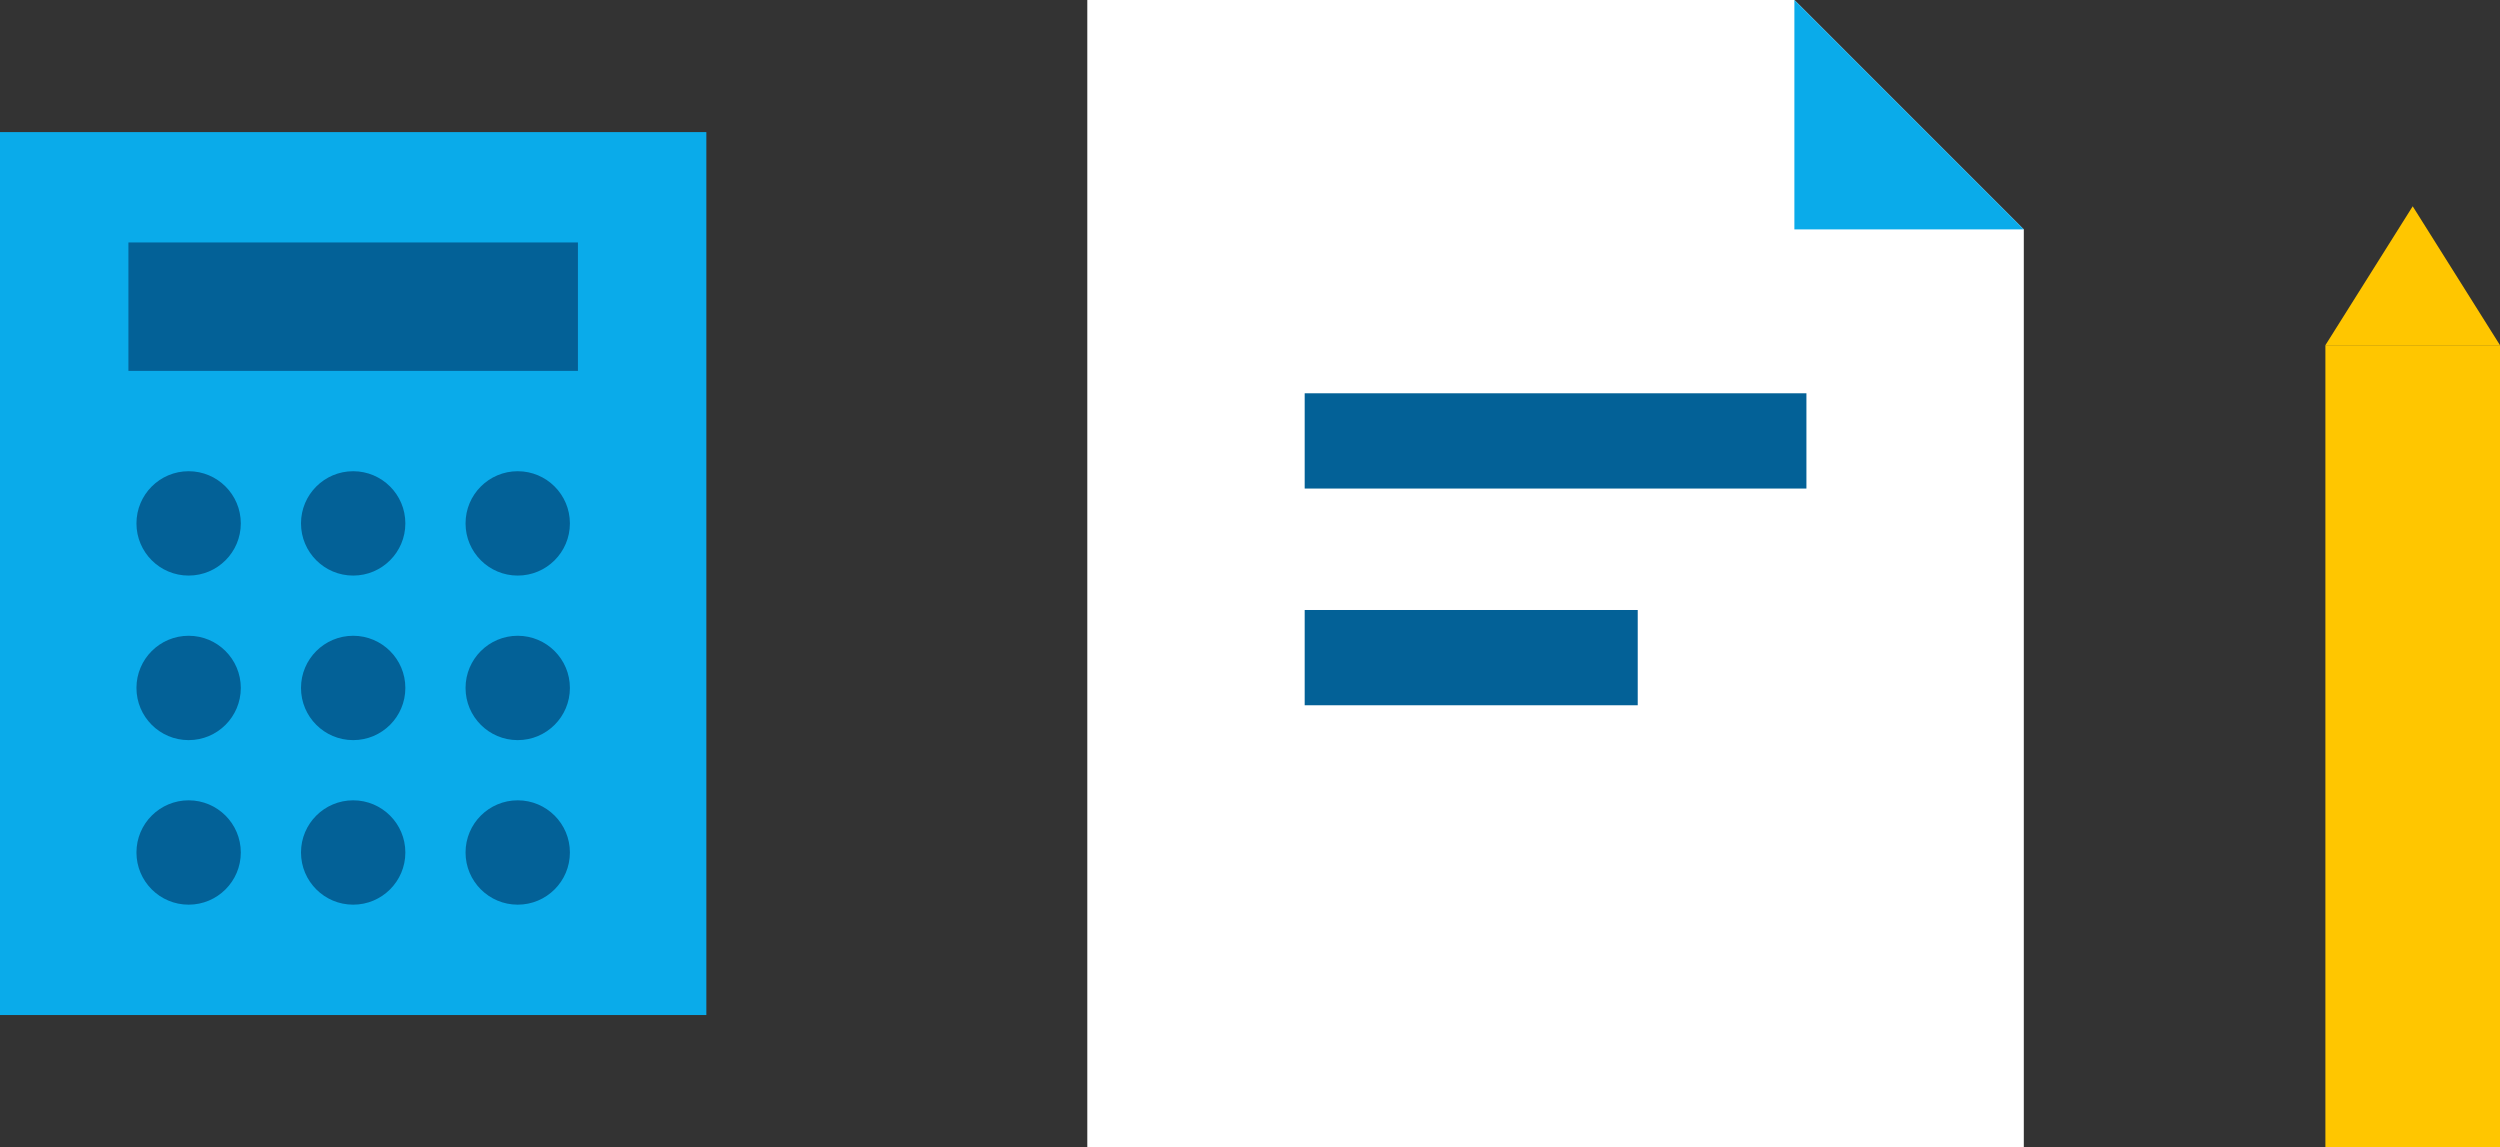 <?xml version="1.0" encoding="UTF-8"?>
<svg id="_レイヤー_1" data-name="レイヤー_1" xmlns="http://www.w3.org/2000/svg" version="1.1" viewBox="0 0 496.892 228">
  <rect x="0" y="0" width="496.892" height="228" fill="#333333" stroke="none"/>
  <!-- Generator: Adobe Illustrator 29.6.1, SVG Export Plug-In . SVG Version: 2.1.1 Build 9)  -->
  <defs>
    <style>
      .st0 {
        fill: #ffc600;
      }

      .st1 {
        fill: #fff;
      }

      .st2 {
        fill: #036197;
      }

      .st3 {
        fill: #0aabea;
      }
    </style>
  </defs>
  <g>
    <polygon class="st1" points="402.246 45.6 402.246 228 216.109 228 216.109 0 356.65 0 402.246 45.6"/>
    <polygon class="st3" points="402.246 45.6 356.646 45.6 356.646 0 402.246 45.6"/>
    <g>
      <rect class="st2" x="259.315" y="78.168" width="99.724" height="18.935"/>
      <rect class="st2" x="259.315" y="121.241" width="66.194" height="18.935"/>
    </g>
  </g>
  <g>
    <rect class="st0" x="462.189" y="68.608" width="34.704" height="159.392"/>
    <polygon class="st0" points="479.541 41.001 462.189 68.608 496.892 68.608 479.541 41.001"/>
  </g>
  <g>
    <rect class="st3" y="26.255" width="140.392" height="175.49"/>
    <g>
      <rect class="st2" x="25.525" y="48.191" width="89.342" height="25.526"/>
      <g>
        <g>
          <circle class="st2" cx="37.491" cy="104.029" r="10.37"/>
          <circle class="st2" cx="70.196" cy="104.029" r="10.37"/>
          <circle class="st2" cx="102.901" cy="104.029" r="10.37"/>
        </g>
        <g>
          <circle class="st2" cx="37.491" cy="136.734" r="10.37"/>
          <circle class="st2" cx="70.196" cy="136.734" r="10.37"/>
          <circle class="st2" cx="102.901" cy="136.734" r="10.37"/>
        </g>
        <g>
          <circle class="st2" cx="37.491" cy="169.439" r="10.37"/>
          <circle class="st2" cx="70.196" cy="169.439" r="10.37"/>
          <circle class="st2" cx="102.901" cy="169.439" r="10.37"/>
        </g>
      </g>
    </g>
  </g>
</svg>